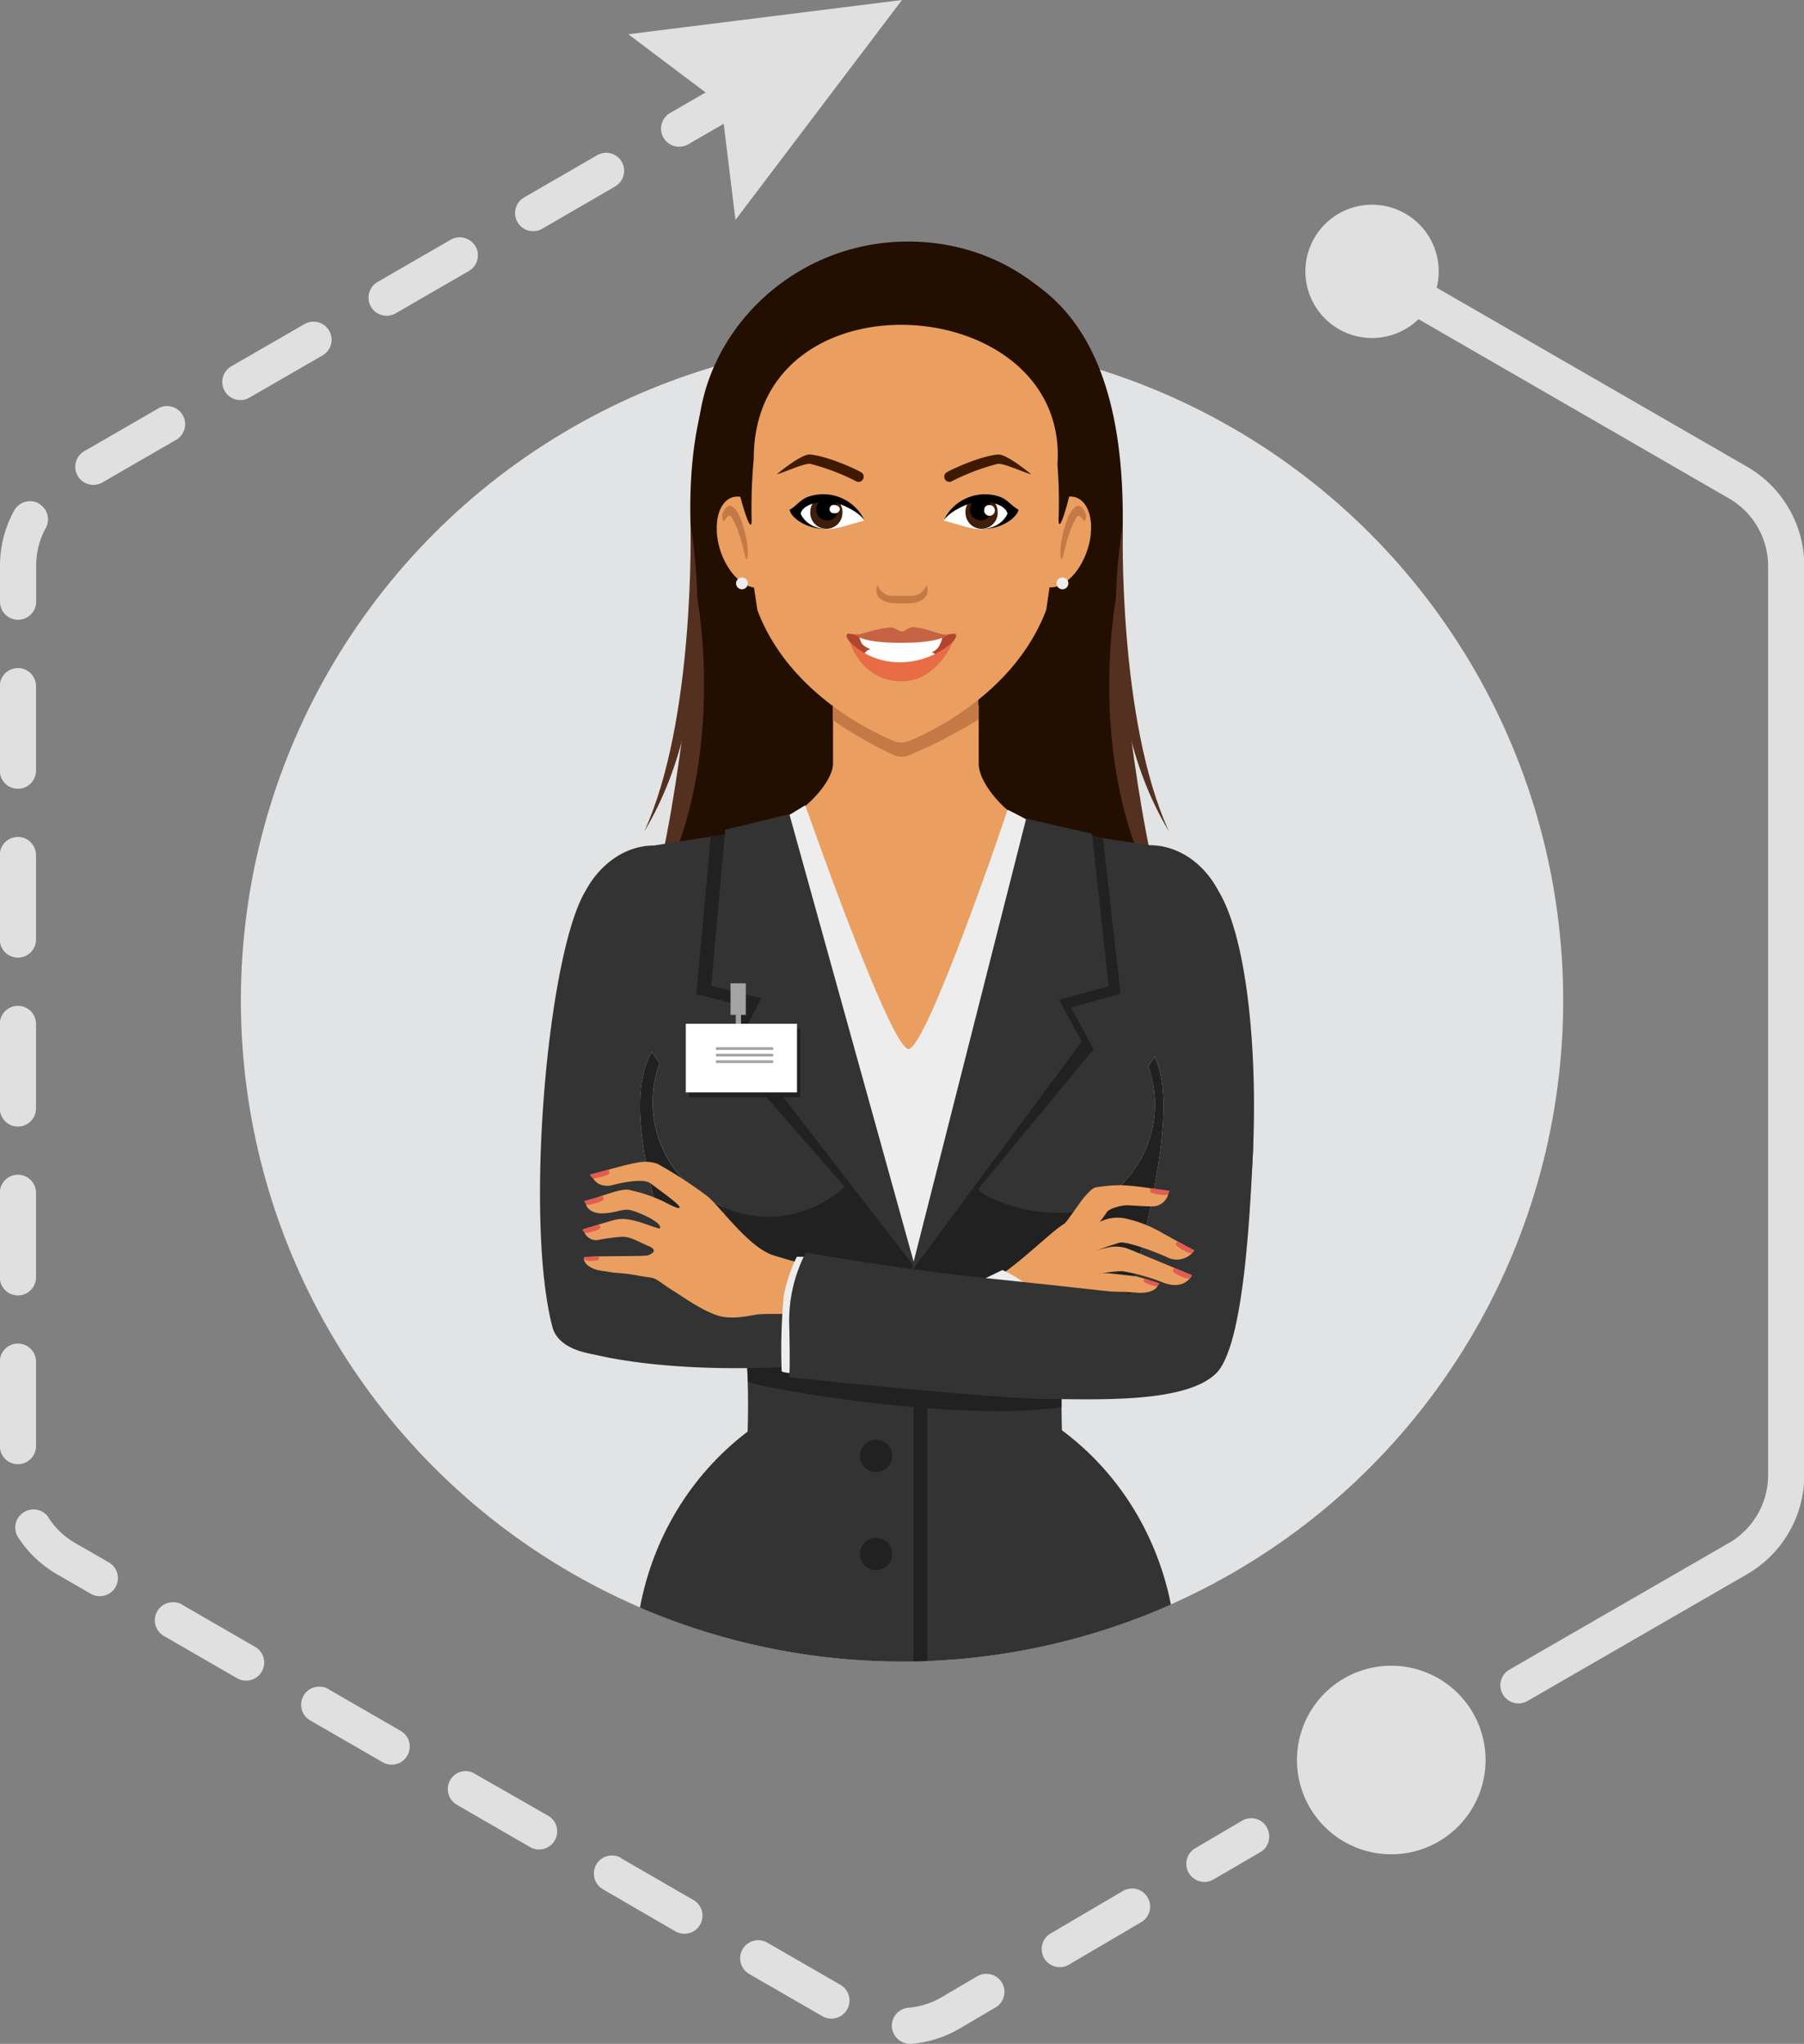 <svg xmlns="http://www.w3.org/2000/svg" viewBox="0 0 306.09 346.84"><rect x="0" y="0" width="306.09" height="346.84" fill="#808080" stroke="none"/><defs><style>.cls-1{fill:#e0e0e0;}.cls-2,.cls-8{fill:#fff;}.cls-2{fill-rule:evenodd;}.cls-3{fill:#e2e3e4;}.cls-4{fill:#230f01;}.cls-5{fill:#ea9f60;}.cls-6{fill:#c47947;}.cls-7{fill:#b2462d;}.cls-9{fill:#c66344;}.cls-10{fill:#e86c46;}.cls-11{fill:#3f1a01;}.cls-12{fill:#3f1e0c;}.cls-13{fill:#543020;}.cls-14{fill:#333;}.cls-15{fill:#212121;}.cls-16{fill:#ededed;}.cls-17{fill:#a3a3a3;}.cls-18{fill:#e25c52;}</style></defs><g id="Layer_2" data-name="Layer 2"><g id="Layer_1-2" data-name="Layer 1"><path class="cls-1" d="M252.06,298.67a16,16,0,1,0-16,16A16,16,0,0,0,252.06,298.67Z"/><path class="cls-1" d="M245.85,298.67a9.79,9.79,0,1,0-9.79,9.79A9.78,9.78,0,0,0,245.85,298.67Z"/><path class="cls-1" d="M130.3,13.13a3.06,3.06,0,0,1-1.12,4.19l-12.41,7.17a3.07,3.07,0,0,1-3.07-5.32L126.11,12a3,3,0,0,1,4.19,1.12ZM105.49,27.46a3.07,3.07,0,0,1-1.13,4.19L92,38.82a3.07,3.07,0,0,1-3.07-5.32l12.41-7.17a3.17,3.17,0,0,1,1.54-.41A3.06,3.06,0,0,1,105.49,27.46ZM80.67,41.79A3.07,3.07,0,0,1,79.54,46l-12.4,7.17a3.07,3.07,0,0,1-3.08-5.32l12.41-7.17a3.08,3.08,0,0,1,4.2,1.13ZM55.85,56.12a3.06,3.06,0,0,1-1.12,4.19L42.32,67.48a3.07,3.07,0,1,1-3.07-5.32L51.66,55a3,3,0,0,1,1.53-.41A3.06,3.06,0,0,1,55.85,56.12ZM31,70.45a3.06,3.06,0,0,1-1.12,4.19L17.5,81.8a3.07,3.07,0,1,1-3.07-5.31l12.41-7.17a3,3,0,0,1,1.53-.41A3.06,3.06,0,0,1,31,70.45Zm-24.45,15a3.06,3.06,0,0,1,1.21,4.17A13.23,13.23,0,0,0,6.14,96v6.1a3.07,3.07,0,1,1-6.14,0V96a19.42,19.42,0,0,1,2.41-9.37,3.08,3.08,0,0,1,4.17-1.2Zm-.44,31v14.33a3.07,3.07,0,0,1-6.14,0V116.44a3.07,3.07,0,0,1,6.14,0Zm0,28.66v14.33a3.07,3.07,0,0,1-6.14,0V145.1a3.07,3.07,0,0,1,6.14,0Zm0,28.66v14.33a3.07,3.07,0,0,1-6.14,0V173.76a3.07,3.07,0,0,1,6.14,0Zm0,28.66v14.33a3.07,3.07,0,0,1-6.14,0V202.42a3.07,3.07,0,0,1,6.14,0Zm0,28.65V245.4a3.07,3.07,0,0,1-6.14,0V231.07a3.07,3.07,0,0,1,6.14,0Zm2.13,26.48a13.38,13.38,0,0,0,4.49,4.27l5.74,3.31a3.07,3.07,0,1,1-3.07,5.32l-5.74-3.32a19.42,19.42,0,0,1-6.57-6.24A3.07,3.07,0,0,1,4,256.65a3,3,0,0,1,1.67-.5A3.07,3.07,0,0,1,8.27,257.55Zm22.64,14.74,12.41,7.17a3.07,3.07,0,0,1-3.07,5.32l-12.41-7.17a3.07,3.07,0,0,1,1.54-5.73A3,3,0,0,1,30.91,272.29Zm24.82,14.33,12.41,7.17a3.07,3.07,0,0,1-3.07,5.31l-12.41-7.16a3.07,3.07,0,0,1,1.54-5.73A3,3,0,0,1,55.73,286.62ZM80.55,301,93,308.12a3.07,3.07,0,0,1-3.07,5.32l-12.41-7.17A3.07,3.07,0,0,1,79,300.54,3,3,0,0,1,80.55,301Zm134.38,9.11a3.06,3.06,0,0,1-1.09,4.2L206,318.88a3.07,3.07,0,1,1-3.11-5.29l7.85-4.62a3.08,3.08,0,0,1,4.2,1.09Zm-109.56,5.22,12.41,7.17a3.07,3.07,0,0,1-3.07,5.31L102.3,320.6a3.07,3.07,0,0,1,1.54-5.73A3,3,0,0,1,105.37,315.28Zm89.35,6.66a3.06,3.06,0,0,1-1.09,4.2l-12.35,7.26a3.07,3.07,0,0,1-3.11-5.29l12.35-7.26a3.05,3.05,0,0,1,4.2,1.09Zm-64.53,7.67,12.41,7.16a3.07,3.07,0,0,1-3.07,5.32l-12.41-7.16a3.07,3.07,0,0,1,3.07-5.32ZM170,336.46a3.06,3.06,0,0,1-1.09,4.2l-6.19,3.64a19.22,19.22,0,0,1-8.07,2.53,3.11,3.11,0,0,1-3.32-2.8,3.07,3.07,0,0,1,2.8-3.32,13.21,13.21,0,0,0,5.5-1.71l6.17-3.63a3.08,3.08,0,0,1,4.2,1.09Z"/><polygon class="cls-1" points="124.79 37.32 122.39 17.7 106.6 5.81 153.04 0 124.79 37.32"/><path class="cls-1" d="M232.8,43a3.07,3.07,0,0,0-1.53,5.73l62.06,35.83A13.29,13.29,0,0,1,300,96V250.35a13.3,13.3,0,0,1-6.62,11.47l-37.27,21.51a3.07,3.07,0,0,0,3.07,5.32l37.27-21.52a19.42,19.42,0,0,0,9.69-16.78V96a19.43,19.43,0,0,0-9.69-16.79L234.34,43.39A3.07,3.07,0,0,0,232.8,43Z"/><path class="cls-1" d="M244.11,46.05A11.31,11.31,0,1,0,232.8,57.36,11.31,11.31,0,0,0,244.11,46.05Z"/><path class="cls-2" d="M174,145.35a.39.39,0,0,0,.4-.08l9.84-8.25a.42.42,0,0,1,.68.43l-3.19,12.21a.42.42,0,0,0,.11.41A19.73,19.73,0,0,1,184,175.55a19.83,19.83,0,0,0-19.45-3A19.81,19.81,0,0,0,148.64,161,19.67,19.67,0,0,1,174,145.35Zm-9.45,27.34a19.62,19.62,0,0,0-8.75,6.75A19.61,19.61,0,0,0,166,183.63a19.56,19.56,0,0,0-1.47-10.94ZM185,205.49a.41.41,0,0,0-.13.39l2.23,12.64a.43.43,0,0,1-.72.38l-9-8.87a.42.42,0,0,0-.41-.11,19.66,19.66,0,0,1-23.16-10.84,19.83,19.83,0,0,0,12.28-15.37,19.82,19.82,0,0,0,18-8,19.68,19.68,0,0,1,.92,29.79Zm-4-5.94a2.15,2.15,0,0,0,0-4.3,2,2,0,0,0-2,2.17,2,2,0,0,0,2,2.13Zm-5.87.07a2,2,0,0,0,2.06-2.13,2,2,0,0,0-2.06-2.17,2,2,0,0,0-2.05,2.17,2,2,0,0,0,2.05,2.13Zm-5.87.07a2,2,0,0,0,2.06-2.12,2,2,0,0,0-2.06-2.17,2,2,0,0,0-2.05,2.17,2,2,0,0,0,2.05,2.12Zm-41.85-14.77A19.69,19.69,0,0,0,153.64,199a19.9,19.9,0,0,1,2.05-19.57,19.84,19.84,0,0,1-7.17-18.32,19.66,19.66,0,0,0-21,14.64.41.41,0,0,1-.3.3l-12.17,3.34a.43.43,0,0,0,0,.81l12.06,4.39a.42.42,0,0,1,.28.31Zm15.23-.93h-3c-.29-4.56,3-5.63,3-8.11,0-2.32-3-2-4.36-1.09l-.73-2.53c3-1.8,8.6-1.35,8.6,3.09,0,3.74-3.48,4-3.48,8.64Zm-1.54,5.84A2,2,0,0,1,139,187.7a2,2,0,0,1,2.06-2.17,2,2,0,0,1,2,2.17,2,2,0,0,1-2,2.13Zm25.61-40.72.48,12.42h2.74l.47-12.42Zm1.85,18.42a2.16,2.16,0,0,0,0-4.32,2,2,0,0,0-2.08,2.17A2,2,0,0,0,168.54,167.53Z"/><circle class="cls-3" cx="153.05" cy="169.78" r="112.18"/><path class="cls-4" d="M190,99.23c0,44.34,21.26,78.74-35.88,79.51-56.61-12.08-36-33.56-36-77.91-5.83-45.63,14.89-58.28,36-58.28S193.84,53.1,190,99.23Z"/><path class="cls-5" d="M195.11,143.72,176.82,141c-5.58-1.92-10.76-7.83-10.76-11.41,0-.12,0-9.95,0-9.95a88.19,88.19,0,0,1-13.08,5.11,70.49,70.49,0,0,1-11.64-5s0,9.66,0,9.78c0,3.64-6.14,9.71-12.07,11.51L111,143.72c-7.69,0-13.93,7.67-13.93,17.13S103.29,178,111,178h84.13c7.69,0,13.93-7.66,13.93-17.12S202.8,143.72,195.11,143.72Z"/><path class="cls-6" d="M141.3,115.85v6.34a69,69,0,0,0,10.24,5.89,3.37,3.37,0,0,0,2.69.09A80.71,80.71,0,0,0,166,122.09v-6.24Z"/><path class="cls-5" d="M182.55,84.41a3.38,3.38,0,0,0-2.52.21c.88-8.47,1.17-17.48-.12-19.5A33,33,0,0,0,153.05,50h0c-10.56.39-18.89,6.25-25,15.83-1.27,2-2.88,10.18-2,18.57a3.15,3.15,0,0,0-1.8,0c-2.49.84-3.37,4.92-2,9.12,1.16,3.44,3.51,5.89,5.69,6.19.34,2.37.58,3.86.58,3.86,5.13,13.61,18.67,20.3,23.08,22.16a3.54,3.54,0,0,0,2.69,0c4.27-1.78,18-8.47,23.22-22.21,0,0,.23-1.48.57-3.85,2.35.17,5.07-2.4,6.36-6.19C185.9,89.34,185,85.26,182.55,84.41Z"/><path class="cls-6" d="M154.74,101.11h-3.4a2.66,2.66,0,0,1-2.46-1.88,3,3,0,0,0-.19,1c0,1.63,2,2.16,3.45,2.16h1.8c1.47,0,3.45-.53,3.45-2.16a3.26,3.26,0,0,0-.18-1A2.67,2.67,0,0,1,154.74,101.11Z"/><path class="cls-6" d="M122.53,87.47c0-.34.63-1.86,1.46-1.6,1.26.4,2.06,2.86,2.59,5.32s.28,4.25,0,3.58c-.4-.93-.76-3.9-2.26-6.7C123.32,86.21,122.72,90.13,122.53,87.47Z"/><path class="cls-6" d="M184.27,87.47c0-.34-.63-1.86-1.46-1.6-1.26.4-2.06,2.86-2.59,5.32s-.28,4.25,0,3.58c.4-.93.76-3.9,2.26-6.7C183.48,86.21,184.07,90.13,184.27,87.47Z"/><path class="cls-7" d="M162.14,107.6c-.12-.14-.64,0-1.24.05-.8.33-3.64.56-7.91.67h-.13c-4.26-.11-7.11-.34-7.9-.67-.61-.09-1.12-.19-1.24-.05s-.14.49.18.94,1.34,1.85,1.34,1.85,2.67,5,7.69,5.1c5-.08,7.68-5.1,7.68-5.1l1.35-1.85C162.27,108.09,162.31,107.8,162.14,107.6Z"/><path class="cls-8" d="M158,110.71c1.26-.39,1.65-1.51,2-2.92a42.43,42.43,0,0,1-7.64.44,64,64,0,0,1-6.62-.46c.34,1.6.62,1.77,2,2.45-1.05.06-1.25,1-1.11,2.22a10.9,10.9,0,0,0,6.64,2.65c3.34-.11,5-1.16,6.14-2.73C159,111.63,158.85,110.75,158,110.71Z"/><path class="cls-9" d="M145,107.65s1,1.49,8.08,1.43c6.8,0,7.86-1.43,7.86-1.43a2.3,2.3,0,0,1-1,0c-1.33-.29-3.15-1.14-5.07-1.23-.63,0-1.29.73-1.82.74s-1.27-.73-2-.69c-2.14.12-4.76,1.22-5.7,1.18A.77.77,0,0,0,145,107.65Z"/><path class="cls-10" d="M144.17,108.91s1.89,6.64,8.72,6.71c6.19.06,8.8-6.74,8.8-6.74a13.39,13.39,0,0,1-8.72,3.51A12,12,0,0,1,144.17,108.91Z"/><path class="cls-11" d="M146.23,80.22c-.56-.4-5.56-2.78-8.78-3.09-1.21-.12-4.29,2.22-5.65,3.36,1.22-.29,4.83-2,5.76-1.76a38.05,38.05,0,0,1,7.83,3A.88.88,0,0,0,146.23,80.22Z"/><path class="cls-11" d="M160.53,80.22c.56-.4,5.57-2.78,8.78-3.09,1.21-.12,4.29,2.22,5.65,3.36-1.22-.29-4.83-2-5.75-1.76a38.2,38.2,0,0,0-7.84,3A.88.88,0,0,1,160.53,80.22Z"/><path class="cls-8" d="M146.66,88.33c-3.33.91-4.72,1.49-6.49,1.46-2.59,0-4.61-1.57-4.51-3.21s2.15-2.57,4.73-2.42S145.94,87.09,146.66,88.33Z"/><path class="cls-12" d="M142.94,87a2.73,2.73,0,1,1-5.44-.32c.09-1.61,1.39-2.29,2.9-2.2S143,85.42,142.94,87Z"/><path d="M142.18,86.7a1.86,1.86,0,1,1-1.73-2.09A1.93,1.93,0,0,1,142.18,86.7Z"/><path class="cls-8" d="M142.49,86.45a.79.79,0,0,1-.91.64.71.71,0,1,1,.08-1.38C142.14,85.74,142.52,86.07,142.49,86.45Z"/><path d="M134,86.48c-.06.9,2.22,3.22,6.08,3.31-2.85-.2-4-2-4.23-2.64.39-1.72,4.12-2.55,6.54-1.65,3.49,1.31,4.31,2.85,4.31,2.85A7.73,7.73,0,0,0,138.31,84C135.87,84.37,135.48,85.68,134,86.48Z"/><path class="cls-8" d="M160.1,88.33c3.33.91,4.72,1.49,6.49,1.46,2.59,0,4.61-1.57,4.51-3.21S169,84,166.37,84.16,160.82,87.09,160.1,88.33Z"/><path class="cls-12" d="M163.82,87a2.73,2.73,0,1,0,5.44-.32c-.09-1.61-1.39-2.29-2.89-2.2S163.72,85.42,163.82,87Z"/><path d="M164.59,86.7a1.85,1.85,0,1,0,1.73-2.09A1.91,1.91,0,0,0,164.59,86.7Z"/><path class="cls-8" d="M167,86.45a.91.91,0,1,0,.84-.74A.8.8,0,0,0,167,86.45Z"/><path d="M172.8,86.48c0,.9-2.23,3.22-6.09,3.31,2.86-.2,4-2,4.23-2.64-.39-1.72-4.11-2.55-6.54-1.65-3.49,1.31-4.3,2.85-4.3,2.85A7.73,7.73,0,0,1,168.46,84C170.89,84.37,171.28,85.68,172.8,86.48Z"/><path class="cls-13" d="M190.51,89.07s-5.71,29.55,7.85,52.05C189.63,122.21,190.51,89.07,190.51,89.07Z"/><path class="cls-13" d="M189.4,101.28s-5.71,29.55,7.85,52.05C191.86,134.66,189.4,101.28,189.4,101.28Z"/><path class="cls-13" d="M117.16,89.07s5.71,29.55-7.86,52.05C118,122.21,117.16,89.07,117.16,89.07Z"/><path class="cls-13" d="M118.27,101.28s5.7,29.55-7.86,52.05C115.8,134.66,118.27,101.28,118.27,101.28Z"/><path class="cls-4" d="M188.78,74.74c0-18-14.66-33.75-34.69-33.75S118.4,57.11,118.4,75.12c0,6.06.64,10.2,3.22,15-.23-3,.73-5.42,2.6-6a2.89,2.89,0,0,1,1.31-.12c1,3.78,2,6.4,2,4.28a93.34,93.34,0,0,1,.36-10.45c0-32.27,53.56-28.53,51.53,1a82.87,82.87,0,0,1,.19,9.35c0,2.09.95-.45,1.86-4.16a2.72,2.72,0,0,1,1.06.14c2,.66,2.9,3.33,2.53,6.47C188.42,85.65,188.78,81,188.78,74.74Z"/><path class="cls-14" d="M206.73,151.17c-2.81-5.26-7.38-7.74-11.63-7.74l-12.88-1.94c1.93,16.15-20.4,66.68-27.4,71.41-5.93-4.07-32.89-55.38-30.95-71.42l-12.9,2c-5,0-9.27,3.31-11.62,7.7C92.83,162,89,207.2,93.73,225.18c2.09,8,23.14,4.53,23.18,1.87.12-7.71-13.26-36.74-6.31-48.52.44.63.88,1.27,1.31,1.92a19.1,19.1,0,0,0,10.73,24.27,104.3,104.3,0,0,1,2.69,12.94,136.14,136.14,0,0,1,1.52,25.28,47.9,47.9,0,0,0-12.94,15,49.33,49.33,0,0,0-5.32,14.86,112.46,112.46,0,0,0,90.08-.51,49.64,49.64,0,0,0-5.42-14.7,47.61,47.61,0,0,0-13.07-14.88h0a138.08,138.08,0,0,1,1.54-25.05A105.61,105.61,0,0,1,184.33,205a19.06,19.06,0,0,0,10.48-24.07c.37-.55.73-1.11,1.1-1.65,5.17,10.54-4.67,38.09-4.55,45.65,0,2.62,18-3.52,20.23-18.53S213.25,162,206.73,151.17Z"/><path class="cls-15" d="M110.74,187.05a19,19,0,0,1,1.17-6.6c-.43-.65-.87-1.29-1.31-1.92-5.11,8.65.75,26.58,4.18,38.56l10.12-2.15a104.34,104.34,0,0,0-2.26-10.22A19.06,19.06,0,0,1,110.74,187.05Z"/><path class="cls-15" d="M195.91,179.29c-.37.54-.73,1.1-1.1,1.65A19.06,19.06,0,0,1,184.33,205a105.61,105.61,0,0,0-2.61,12.65c-.26,1.83-.48,3.65-.69,5.46h10.44C192.52,213.7,200.73,189.11,195.91,179.29Z"/><path class="cls-15" d="M184.33,205c0,.1-.05.2-.07.3C186.8,204.66,187.16,203.81,184.33,205Z"/><path class="cls-15" d="M184.26,205.05a18.9,18.9,0,0,1-2.37.67,26.71,26.71,0,0,1-14.81-3A18.8,18.8,0,0,1,164,200c-2,3.57-7.43,11.72-9.19,12.91-1.43-1-7.43-9.62-10-13.09a18.95,18.95,0,0,1-22.16,5c.52,1.84,1,3.73,1.4,5.65.5,2.35.94,4.76,1.29,7.22a159.67,159.67,0,0,1,1.56,16.7c0,.85,35.69,7.14,53.21,4.37a144.49,144.49,0,0,1,1.62-21.07,103,103,0,0,1,2.54-12.35h-.07A2.68,2.68,0,0,1,184.26,205.05Z"/><path class="cls-16" d="M136.63,136.65S151.08,178,154.15,178s16.83-40.42,16.78-40.56,3.28,1.65,3.28,1.65l-18.61,74-.56,1.57-.39-1.51-23-73.48Z"/><path class="cls-16" d="M126.89,99a1,1,0,1,1-1-1A1,1,0,0,1,126.89,99Z"/><path class="cls-16" d="M181.27,99a1,1,0,1,1-1-1A1,1,0,0,1,181.27,99Z"/><polygon class="cls-15" points="155.32 215.19 131.57 140.19 120.59 141.98 118.14 168.7 126.62 170.82 122.91 177.97 155.32 215.19"/><polygon class="cls-14" points="133.93 138.15 123.06 140.8 120.68 167.3 129.16 169.42 125.45 176.57 155.32 215.19 133.93 138.15"/><path class="cls-15" d="M155,214.78,155,281.93l2.31-.06V212.29Z"/><polygon class="cls-15" points="176.22 139.82 187.14 142.22 190.12 168.66 181.69 170.97 185.55 178.04 154.98 215.1 176.22 139.82"/><polygon class="cls-14" points="174.11 138.93 185.29 141.48 188.11 167.36 179.69 169.67 183.55 176.74 154.58 215.84 174.11 138.93"/><polygon class="cls-17" points="126.54 166.86 123.95 166.86 123.95 172.22 124.84 172.22 124.84 174.38 125.73 174.38 125.73 172.22 126.54 172.22 126.54 166.86"/><rect class="cls-15" x="116.91" y="174.57" width="18.87" height="11.65"/><rect class="cls-8" x="116.36" y="173.73" width="18.87" height="11.65"/><path class="cls-17" d="M131.25,177.94a.23.23,0,0,1-.23.23h-9.34a.23.23,0,0,1-.24-.23h0a.23.23,0,0,1,.24-.23H131a.23.23,0,0,1,.23.23Z"/><path class="cls-17" d="M131.25,179.05a.23.23,0,0,1-.23.23h-9.34a.23.23,0,0,1-.24-.23h0a.23.23,0,0,1,.24-.23H131a.23.23,0,0,1,.23.23Z"/><path class="cls-17" d="M131.25,180.16a.23.23,0,0,1-.23.23h-9.34a.23.23,0,0,1-.24-.23h0a.23.23,0,0,1,.24-.23H131a.23.23,0,0,1,.23.23Z"/><path class="cls-5" d="M196.55,217.9s-.25,1.68-3.61,1.47a38.22,38.22,0,0,0-4.65-.12L185,220.43s-5.33.44-4.94-1.27,5.33-2.84,5.33-2.84a16.24,16.24,0,0,1,2.14-.26c1.09,0,4.29.45,5.12.5A23.63,23.63,0,0,1,196.55,217.9Z"/><path class="cls-5" d="M202.23,216.41s-1.18,2.65-4.85,1.25a33.21,33.21,0,0,0-7-1.95,22.8,22.8,0,0,0-6.68,1.25c-2.19.77-4.72-2.12-2.1-3.3a36,36,0,0,1,6-1.87,6.2,6.2,0,0,1,3.45,0C192.19,212.18,202.23,216.41,202.23,216.41Z"/><path class="cls-5" d="M182.09,209.2s4.7-2,5.58-2.28a6.81,6.81,0,0,1,3.89,0,21.76,21.76,0,0,1,5.86,2.43l5.2,2.87a3.6,3.6,0,0,1-4.59,1.13c-3.14-1.4-6.94-2.65-8-2.49a60.18,60.18,0,0,0-5.86,2.1S182.48,212.13,182.09,209.2Z"/><path class="cls-5" d="M185.41,208.65a18.48,18.48,0,0,0,2.36-2.9c.35-.7,2.68-1.26,3.59-1.22s3.68.25,4.49.17a2.77,2.77,0,0,0,2.44-2.44,45.4,45.4,0,0,0-8.12-1.14,29.31,29.31,0,0,0-4.2.36c-.65.13-1.17.78-1.83,1.48s-2.16,3-3.11,4.21c-.22.29-.41.51-.53.64C179.82,208.46,181.74,211.36,185.41,208.65Z"/><path class="cls-5" d="M181.39,207.15a19.24,19.24,0,0,0-2.49,1.75c-1.66,1.31-7.82,7-9.74,7.73s-3.32,2.31-1.66,3,13.72,1.45,15.11.53,2.8-5.16,2.8-5.16l-.35-4.8A3.75,3.75,0,0,0,181.39,207.15Z"/><path class="cls-18" d="M198.45,202.06l-3.2-.43a.8.8,0,0,0-.1.6c.09.34,2.55.68,2.85.52S198.45,202.06,198.45,202.06Z"/><path class="cls-18" d="M202.66,212.18l-2.85-1.52a.79.79,0,0,0-.3.52c0,.35,2.14,1.53,2.48,1.49S202.66,212.18,202.66,212.18Z"/><path class="cls-18" d="M202.27,216.43l-3-1.26a.78.78,0,0,0-.26.55c0,.35,2.28,1.33,2.61,1.26S202.27,216.43,202.27,216.43Z"/><path class="cls-18" d="M196.74,217.76l-2.55-.8a.64.64,0,0,0-.16.47c0,.29,2,.91,2.24.83S196.74,217.76,196.74,217.76Z"/><path class="cls-14" d="M97.18,228.78c3.79,1.46,16.38,4.35,38.35,3.08a46.41,46.41,0,0,1,2.12-16.67c-5.67-1.7-27-8.88-27-8.88S92.61,227,97.18,228.78Z"/><path class="cls-5" d="M103.65,201.18c-2.48.37-3.36-1.52-3.14-1.92,1.94-.52,5.27-1.56,7.8-2a6.32,6.32,0,0,1,3.26.24,75.25,75.25,0,0,1,8.49,5.52c2.09,1.72,7,8.7,11.16,10s8.65,2.38,8.65,2.38l-2.29,7.62s-7.41-.11-8.71,0-4.59,1.08-7.19.19-4.91-2.55-7.46-4.17-2.76-2.13-4.07-2.28-3.17-.6-4.86-.7-2-.27-3-.38c-2.43-.28-3.47-1.6-3.13-2.29.15-.32,10-.14,10.72-.35s1.85-.89.18-1.58-3.07-1.63-4.53-1.58a29.5,29.5,0,0,0-3.93.52,2.17,2.17,0,0,1-2.6-1.82c2-.59,4.36-1.34,5.32-1.57,1.26-.31,2.61-.17,4.8.57s2.77,1,2.87.82c.39-1-4-2.91-5.33-3.1-1.14-.15-2.85.73-5,.59-1.66-.17-2.67-1.38-2.05-2.21,1.88-.4,5.5-2,7-1.78a26.16,26.16,0,0,1,5.88,1.94c1,.52,2.93,1.55,2.82,1s-3.37-2.83-4.88-4S103.65,201.18,103.65,201.18Z"/><path class="cls-16" d="M165.77,217.61l4.31-2.09a19.4,19.4,0,0,1,4.92,3.16C176.46,220.28,165.77,217.61,165.77,217.61Z"/><path class="cls-16" d="M137.2,213.27h-2a25.91,25.91,0,0,0-2.22,6.66,96.55,96.55,0,0,0-.35,12.76c.07.28,3.16.49,3.16.49Z"/><path class="cls-14" d="M133.91,224.82c.18,7.16,0,8.91,0,8.91s33.71,3.54,43,3.65c9.54.11,24.18.72,29.38-4.27,5-4.82,5.88-29.28,6.4-39.52-2.93,31.2-20.54,25.8-23.35,25.64-1.75-.11-4-.45-21.11-2.24s-31.49-4.47-31.49-4.47A25.11,25.11,0,0,0,133.91,224.82Z"/><path class="cls-18" d="M100.09,199.3l3.14-.8a.84.84,0,0,1,.16.59c0,.35-2.45,1-2.77.85S100.09,199.3,100.09,199.3Z"/><path class="cls-18" d="M99.1,203.82l3.12-.86a.81.81,0,0,1,.18.58c0,.35-2.43,1-2.75.91S99.1,203.82,99.1,203.82Z"/><path class="cls-18" d="M98.8,208.63l2.89-.8a.76.76,0,0,1,.17.54c0,.33-2.26.95-2.56.84S98.8,208.63,98.8,208.63Z"/><path class="cls-18" d="M99.11,213.28h2.45a.59.59,0,0,1,0,.46c-.09.25-2,.26-2.18.12A1,1,0,0,1,99.11,213.28Z"/><path class="cls-15" d="M151.39,247.07a2.74,2.74,0,1,1-2.73-2.74A2.73,2.73,0,0,1,151.39,247.07Z"/><path class="cls-15" d="M151.39,263.71a2.74,2.74,0,1,1-2.73-2.73A2.74,2.74,0,0,1,151.39,263.71Z"/></g></g></svg>